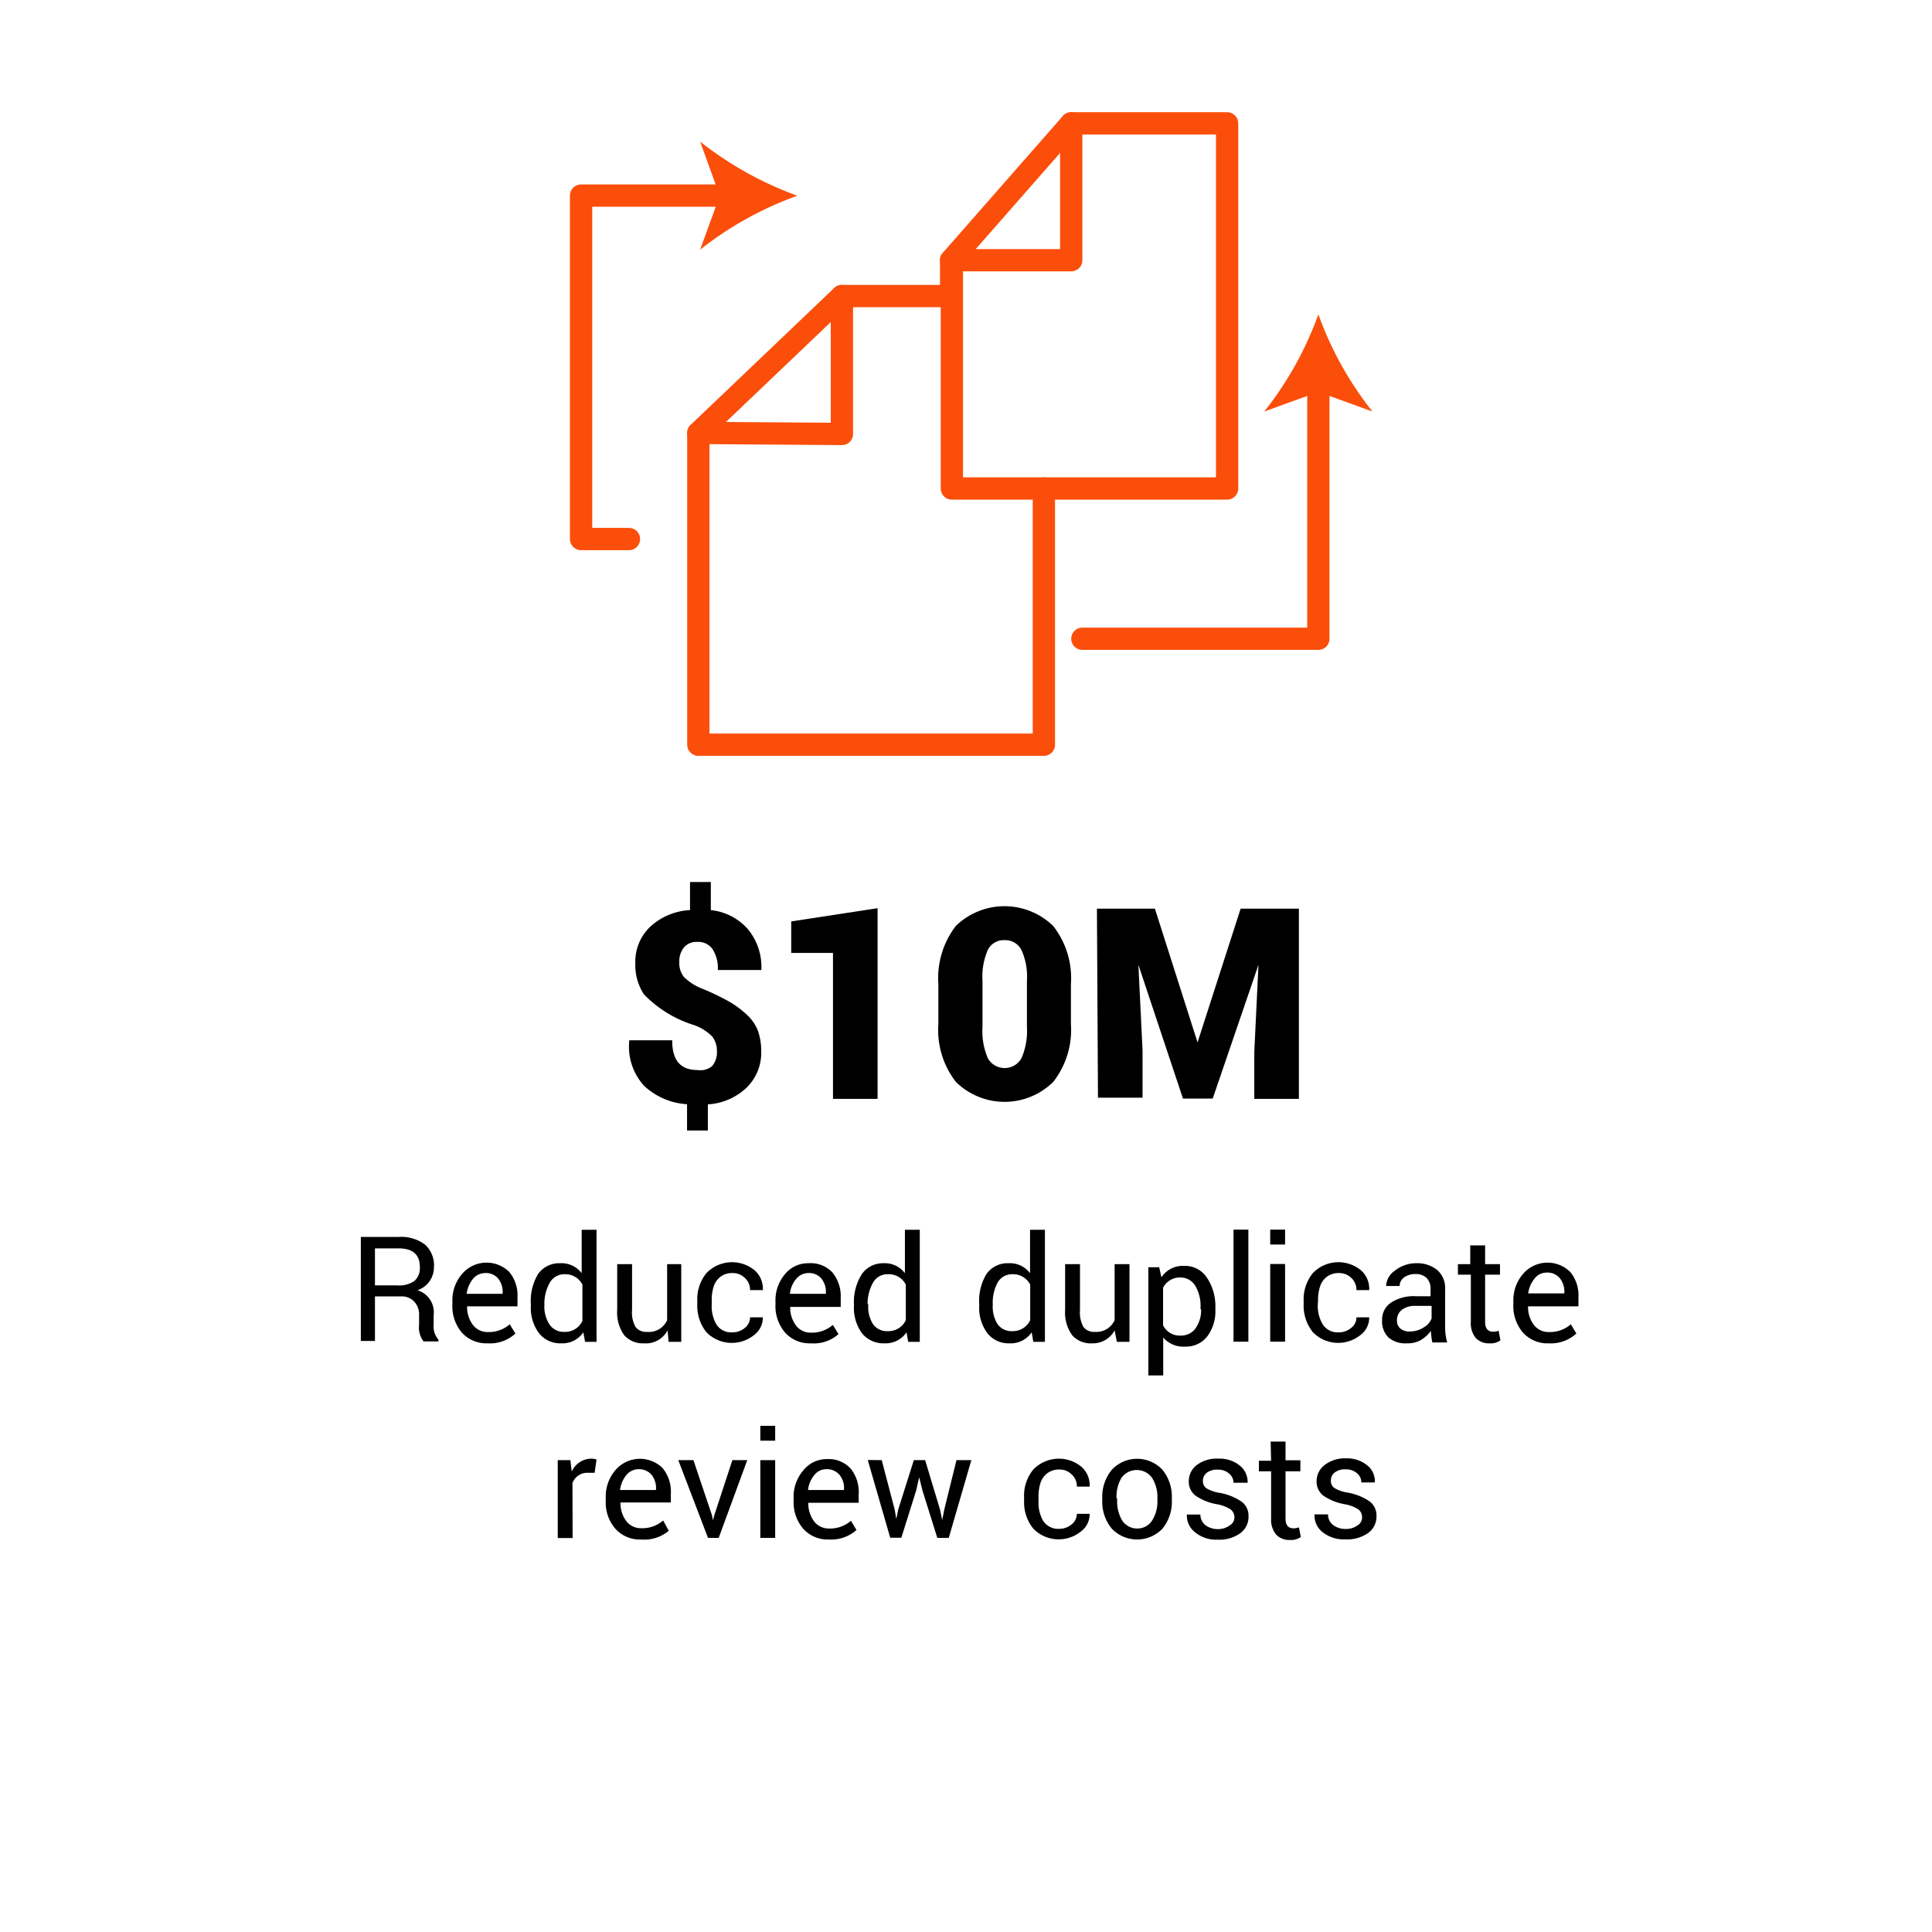 <svg xmlns="http://www.w3.org/2000/svg" viewBox="0 0 130 130"><g id="Layer_63" data-name="Layer 63"><rect width="130" height="130" fill="#fff"/></g><g id="Manufacturing_F_A" data-name="Manufacturing F&amp;A"><g id="Reduced-Duplicate-Review-Costs"><path d="M47.91,71.74a1.41,1.41,0,0,0,.33-1,1.57,1.57,0,0,0-.32-1,3.27,3.27,0,0,0-1.21-.76,8,8,0,0,1-3.38-2.07,3.59,3.59,0,0,1-.58-2.1,3.24,3.24,0,0,1,1-2.45,4.25,4.25,0,0,1,2.68-1.12V59.35h1.4v1.89a3.84,3.84,0,0,1,2.51,1.3,4,4,0,0,1,.89,2.73l0,0H48.3a2.33,2.33,0,0,0-.36-1.41,1.15,1.15,0,0,0-1-.48,1.11,1.11,0,0,0-.92.37,1.49,1.49,0,0,0-.31,1,1.47,1.47,0,0,0,.32,1,3.65,3.65,0,0,0,1.31.81,17.54,17.54,0,0,1,1.66.8,6.17,6.17,0,0,1,1.21.88A2.89,2.89,0,0,1,51,69.36a4.14,4.14,0,0,1,.22,1.39,3.26,3.26,0,0,1-1,2.45,4.1,4.1,0,0,1-2.59,1.11v1.76h-1.4V74.3a4.61,4.61,0,0,1-2.89-1.24,3.89,3.89,0,0,1-1-3l0-.06h2.89c0,1.37.57,2,1.71,2h0A1.24,1.24,0,0,0,47.91,71.74Z"/><path d="M59.05,73.94h-3V64.12H53.24V62l5.81-.89Z"/><path d="M72.06,66.21v2.7a5.69,5.69,0,0,1-1.19,3.89,4.67,4.67,0,0,1-6.55,0,5.69,5.69,0,0,1-1.18-3.89v-2.7a5.77,5.77,0,0,1,1.17-3.9,4.7,4.7,0,0,1,6.56,0A5.69,5.69,0,0,1,72.06,66.21Zm-3.33-2.29a1.23,1.23,0,0,0-1.14-.66,1.2,1.2,0,0,0-1.12.65,4.54,4.54,0,0,0-.36,2.1v3.07a4.66,4.66,0,0,0,.36,2.13,1.3,1.3,0,0,0,2.26,0,4.62,4.62,0,0,0,.37-2.12V66A4.36,4.36,0,0,0,68.73,63.92Z"/><path d="M73.81,61.14h3.9l2.87,9h0l2.9-9h3.92v12.8h-3V70.76l.28-5.84h0l-3.08,9h-2l-3-9h0l.28,5.76v3.18h-3Z"/><path d="M27,87.23H25.23v3h-.95v-7h2.54a2.69,2.69,0,0,1,1.77.51,1.86,1.86,0,0,1,.61,1.5,1.64,1.64,0,0,1-1.11,1.58,1.54,1.54,0,0,1,1.09,1.66v.66a1.34,1.34,0,0,0,.32,1v.12h-1a1.56,1.56,0,0,1-.3-1.14V88.5a1.26,1.26,0,0,0-.33-.92A1.15,1.15,0,0,0,27,87.23ZM25.23,84v2.49h1.5a1.81,1.81,0,0,0,1.16-.3,1.16,1.16,0,0,0,.36-.94c0-.83-.48-1.25-1.43-1.25Z"/><path d="M32.82,90.39a2.23,2.23,0,0,1-1.74-.72,2.72,2.72,0,0,1-.64-1.89v-.22a2.71,2.71,0,0,1,.66-1.85,2.17,2.17,0,0,1,3.17-.12,2.48,2.48,0,0,1,.55,1.71v.6H31.43l0,0a2,2,0,0,0,.39,1.25,1.23,1.23,0,0,0,1,.48,2.14,2.14,0,0,0,1.48-.52l.38.62h0A2.51,2.51,0,0,1,32.82,90.39Zm1-3.36a1.44,1.44,0,0,0-.3-1,1.08,1.08,0,0,0-.88-.37,1.07,1.07,0,0,0-.82.4,2,2,0,0,0-.42,1v0h2.41Z"/><path d="M36.21,85.72A1.74,1.74,0,0,1,37.69,85a1.7,1.7,0,0,1,1.45.67V82.75h1v7.54h-.77l-.12-.64a1.7,1.7,0,0,1-1.48.74,1.82,1.82,0,0,1-1.5-.68,2.84,2.84,0,0,1-.55-1.84v-.1A3.5,3.5,0,0,1,36.21,85.72Zm.42,2v.1A2.2,2.2,0,0,0,37,89.16a1.16,1.16,0,0,0,1,.46,1.28,1.28,0,0,0,1.19-.74V86.44a1.28,1.28,0,0,0-1.18-.7,1.12,1.12,0,0,0-1,.54A2.86,2.86,0,0,0,36.63,87.77Z"/><path d="M43.32,90.39A1.66,1.66,0,0,1,42,89.84a2.61,2.61,0,0,1-.47-1.7V85.06h1v3.09a2,2,0,0,0,.24,1.15.92.92,0,0,0,.78.32,1.34,1.34,0,0,0,1.34-.79V85.06h.95v5.23h-.85l-.07-.77A1.66,1.66,0,0,1,43.32,90.39Z"/><path d="M47.89,87.78a2.45,2.45,0,0,0,.31,1.33,1.17,1.17,0,0,0,1.08.54,1.27,1.27,0,0,0,.84-.3.91.91,0,0,0,.35-.71h.86v0a1.47,1.47,0,0,1-.6,1.2,2.39,2.39,0,0,1-3.2-.2,2.84,2.84,0,0,1-.61-1.89v-.21a2.75,2.75,0,0,1,.62-1.88,2.39,2.39,0,0,1,3.23-.19,1.65,1.65,0,0,1,.56,1.34v0h-.86a1.07,1.07,0,0,0-.34-.81,1.15,1.15,0,0,0-.84-.34,1.28,1.28,0,0,0-.82.26,1.32,1.32,0,0,0-.45.65,3,3,0,0,0-.13.95Z"/><path d="M54.57,90.39a2.22,2.22,0,0,1-1.74-.72,2.73,2.73,0,0,1-.65-1.89v-.22a2.71,2.71,0,0,1,.66-1.85A2,2,0,0,1,54.42,85a2,2,0,0,1,1.6.63,2.53,2.53,0,0,1,.55,1.71v.6h-3.4v0a2,2,0,0,0,.39,1.25,1.21,1.21,0,0,0,1,.48,2.14,2.14,0,0,0,1.48-.52l.38.62h0A2.51,2.51,0,0,1,54.57,90.39Zm1-3.36a1.44,1.44,0,0,0-.3-1,1.09,1.09,0,0,0-.89-.37,1.06,1.06,0,0,0-.81.4,1.85,1.85,0,0,0-.42,1v0h2.41Z"/><path d="M58,85.72A1.73,1.73,0,0,1,59.44,85a1.7,1.7,0,0,1,1.45.67V82.75h1v7.54h-.78L61,89.65a1.71,1.71,0,0,1-1.48.74A1.85,1.85,0,0,1,58,89.71a2.9,2.9,0,0,1-.54-1.84v-.1A3.5,3.5,0,0,1,58,85.72Zm.42,2v.1a2.2,2.2,0,0,0,.33,1.29,1.15,1.15,0,0,0,1,.46,1.28,1.28,0,0,0,1.2-.74V86.44a1.28,1.28,0,0,0-1.19-.7,1.1,1.1,0,0,0-1,.54A2.86,2.86,0,0,0,58.38,87.77Z"/><path d="M66.38,85.72A1.74,1.74,0,0,1,67.86,85a1.7,1.7,0,0,1,1.45.67V82.75h1v7.54h-.78l-.11-.64a1.71,1.71,0,0,1-1.48.74,1.82,1.82,0,0,1-1.5-.68,2.84,2.84,0,0,1-.55-1.84v-.1A3.5,3.5,0,0,1,66.38,85.72Zm.42,2v.1a2.2,2.2,0,0,0,.33,1.29,1.16,1.16,0,0,0,1,.46,1.28,1.28,0,0,0,1.19-.74V86.44a1.28,1.28,0,0,0-1.18-.7,1.11,1.11,0,0,0-1,.54A2.86,2.86,0,0,0,66.8,87.77Z"/><path d="M73.49,90.39a1.66,1.66,0,0,1-1.35-.55,2.61,2.61,0,0,1-.47-1.7V85.06h1v3.09a2,2,0,0,0,.24,1.15.92.92,0,0,0,.78.32A1.34,1.34,0,0,0,75,88.83V85.06h1v5.23h-.85L75,89.52A1.66,1.66,0,0,1,73.49,90.39Z"/><path d="M81.78,88v.1a2.83,2.83,0,0,1-.55,1.83,1.81,1.81,0,0,1-1.49.68A1.79,1.79,0,0,1,78.27,90v2.55h-1V85.27h.73l.15.68a1.7,1.7,0,0,1,1.51-.77,1.76,1.76,0,0,1,1.53.76A3.46,3.46,0,0,1,81.78,88Zm-1,.1V88a2.68,2.68,0,0,0-.35-1.48,1.16,1.16,0,0,0-1-.56,1.26,1.26,0,0,0-1.17.69v2.53a1.26,1.26,0,0,0,1.18.69,1.2,1.2,0,0,0,1-.48A2.14,2.14,0,0,0,80.82,88.09Z"/><path d="M84,82.74v7.54H83V82.74Z"/><path d="M86.47,82.74v1h-1v-1Zm0,2.31v5.23h-1V85.05Z"/><path d="M88.67,87.78A2.45,2.45,0,0,0,89,89.11a1.19,1.19,0,0,0,1.08.54,1.27,1.27,0,0,0,.84-.3.88.88,0,0,0,.35-.71h.86v0a1.45,1.45,0,0,1-.6,1.2,2.38,2.38,0,0,1-3.19-.2,2.85,2.85,0,0,1-.62-1.89v-.21a2.8,2.8,0,0,1,.62-1.88,2.39,2.39,0,0,1,3.23-.19,1.65,1.65,0,0,1,.56,1.34v0h-.86a1.1,1.1,0,0,0-.33-.81,1.18,1.18,0,0,0-.84-.34,1.31,1.31,0,0,0-.83.26,1.32,1.32,0,0,0-.45.65,3,3,0,0,0-.13.95Z"/><path d="M94.68,90.39A1.76,1.76,0,0,1,93.43,90,1.52,1.52,0,0,1,93,88.82a1.35,1.35,0,0,1,.6-1.17,2.78,2.78,0,0,1,1.66-.43h1v-.51A1,1,0,0,0,96,86a1,1,0,0,0-.76-.27,1.24,1.24,0,0,0-.77.23.7.7,0,0,0-.29.57h-.91v0a1.29,1.29,0,0,1,.55-1A2.3,2.3,0,0,1,95.29,85a2.12,2.12,0,0,1,1.42.46,1.61,1.61,0,0,1,.53,1.3v2.52a3.66,3.66,0,0,0,.14,1.05h-1a4.85,4.85,0,0,1-.1-.78,2.3,2.3,0,0,1-.71.64A1.81,1.81,0,0,1,94.68,90.39ZM94,88.84h0a.68.68,0,0,0,.22.55.94.94,0,0,0,.68.2,1.67,1.67,0,0,0,.88-.26,1.22,1.22,0,0,0,.55-.61v-.85H95.23a1.4,1.4,0,0,0-.92.28A.87.87,0,0,0,94,88.84Z"/><path d="M98.93,83.8h1v1.26h1v.71h-1v3.17c0,.45.19.67.55.67a.92.92,0,0,0,.36-.07l.12.65a1.1,1.1,0,0,1-.72.2,1.22,1.22,0,0,1-.94-.36,1.56,1.56,0,0,1-.33-1.09V85.77H98.1v-.71h.83Z"/><path d="M104.21,90.39a2.21,2.21,0,0,1-1.73-.72,2.73,2.73,0,0,1-.65-1.89v-.22a2.71,2.71,0,0,1,.66-1.85,2.17,2.17,0,0,1,3.17-.12,2.48,2.48,0,0,1,.55,1.71v.6h-3.39l0,0a2,2,0,0,0,.39,1.25,1.23,1.23,0,0,0,1,.48,2.16,2.16,0,0,0,1.49-.52l.37.62h0A2.55,2.55,0,0,1,104.21,90.39ZM105.26,87a1.45,1.45,0,0,0-.31-1,1.07,1.07,0,0,0-.88-.37,1,1,0,0,0-.81.4,1.94,1.94,0,0,0-.43,1l0,0h2.41Z"/><path d="M38.53,103.49h-1V98.25h.85l.09.77a1.46,1.46,0,0,1,1.3-.87,1.15,1.15,0,0,1,.37.06l-.13.89-.49,0a1.06,1.06,0,0,0-1,.69Z"/><path d="M43.14,103.59a2.21,2.21,0,0,1-1.73-.72,2.68,2.68,0,0,1-.65-1.89v-.22a2.71,2.71,0,0,1,.66-1.85,2.17,2.17,0,0,1,3.17-.12,2.49,2.49,0,0,1,.55,1.71v.6H41.75l0,0a2,2,0,0,0,.39,1.25,1.23,1.23,0,0,0,1,.48,2.12,2.12,0,0,0,1.48-.52L45,103h0A2.55,2.55,0,0,1,43.14,103.59Zm1-3.36a1.44,1.44,0,0,0-.3-1,1.11,1.11,0,0,0-.88-.37,1.07,1.07,0,0,0-.82.4,2,2,0,0,0-.42,1v0h2.41Z"/><path d="M46.66,98.25l1.24,3.69.08.36h0l.09-.36,1.21-3.69h1l-1.92,5.23h-.72l-2-5.23Z"/><path d="M52.16,95.94v1h-1v-1Zm0,2.31v5.23h-1V98.25Z"/><path d="M55.79,103.59a2.22,2.22,0,0,1-1.74-.72A2.73,2.73,0,0,1,53.4,101v-.22a2.71,2.71,0,0,1,.66-1.85,2,2,0,0,1,1.58-.75,2,2,0,0,1,1.59.63,2.49,2.49,0,0,1,.55,1.71v.6H54.39l0,0a2,2,0,0,0,.39,1.25,1.23,1.23,0,0,0,1,.48,2.14,2.14,0,0,0,1.48-.52l.37.62h0A2.54,2.54,0,0,1,55.79,103.59Zm1-3.36a1.39,1.39,0,0,0-.31-1,1.1,1.1,0,0,0-.88-.37,1,1,0,0,0-.81.4,1.88,1.88,0,0,0-.42,1v0h2.41Z"/><path d="M59.33,98.25l.87,3.32.11.64h0l.13-.64,1.05-3.32h.76l1,3.32.15.71h0l.14-.71.82-3.32h1l-1.52,5.23h-.77l-1-3.19-.22-.89h0l-.2.88-1,3.19H59.9l-1.51-5.23Z"/><path d="M69.88,101a2.45,2.45,0,0,0,.31,1.33,1.19,1.19,0,0,0,1.08.54,1.27,1.27,0,0,0,.84-.3.91.91,0,0,0,.35-.71h.86v0a1.45,1.45,0,0,1-.6,1.2,2.38,2.38,0,0,1-3.19-.2,2.8,2.8,0,0,1-.62-1.89v-.21a2.75,2.75,0,0,1,.62-1.88,2.39,2.39,0,0,1,3.23-.19,1.65,1.65,0,0,1,.56,1.34v0h-.86a1.07,1.07,0,0,0-.34-.81,1.15,1.15,0,0,0-.84-.34,1.3,1.3,0,0,0-.82.26,1.32,1.32,0,0,0-.45.65,3,3,0,0,0-.13,1Z"/><path d="M74.17,100.93v-.1a2.85,2.85,0,0,1,.64-1.93,2.33,2.33,0,0,1,3.41,0,2.87,2.87,0,0,1,.63,1.93v.1a2.86,2.86,0,0,1-.63,1.93,2.36,2.36,0,0,1-3.41,0A2.83,2.83,0,0,1,74.17,100.93Zm1-.1v.1a2.52,2.52,0,0,0,.35,1.4,1.2,1.2,0,0,0,1,.52,1.17,1.17,0,0,0,1-.53,2.41,2.41,0,0,0,.36-1.39v-.1a2.45,2.45,0,0,0-.36-1.39,1.27,1.27,0,0,0-2.06,0A2.53,2.53,0,0,0,75.13,100.83Z"/><path d="M82.76,102.63a.61.61,0,0,0,.3-.53.66.66,0,0,0-.25-.53,2.49,2.49,0,0,0-.9-.35,3.63,3.63,0,0,1-1.45-.57,1.18,1.18,0,0,1-.47-1,1.37,1.37,0,0,1,.55-1.08A2.24,2.24,0,0,1,82,98.15a2.14,2.14,0,0,1,1.43.47,1.41,1.41,0,0,1,.52,1.15l0,0H83a.8.8,0,0,0-.3-.62,1.11,1.11,0,0,0-.76-.26,1.14,1.14,0,0,0-.74.21.67.67,0,0,0-.26.54.59.59,0,0,0,.23.5,2.5,2.5,0,0,0,.89.31,3.78,3.78,0,0,1,1.48.59,1.18,1.18,0,0,1,.47,1,1.35,1.35,0,0,1-.56,1.13,2.4,2.4,0,0,1-1.51.43,2.24,2.24,0,0,1-1.52-.49,1.44,1.44,0,0,1-.56-1.2v0h.91a.91.91,0,0,0,.36.73,1.4,1.4,0,0,0,.84.25v0A1.3,1.3,0,0,0,82.76,102.63Z"/><path d="M85.5,97h1v1.26h1V99h-1v3.17c0,.45.18.67.55.67a.91.91,0,0,0,.35-.07l.13.65a1.13,1.13,0,0,1-.73.2,1.2,1.2,0,0,1-.93-.36,1.56,1.56,0,0,1-.34-1.09V99h-.82v-.71h.82Z"/><path d="M91.36,102.63a.6.6,0,0,0,.29-.53.65.65,0,0,0-.24-.53,2.49,2.49,0,0,0-.9-.35,3.63,3.63,0,0,1-1.45-.57,1.18,1.18,0,0,1-.47-1,1.37,1.37,0,0,1,.55-1.08,2.24,2.24,0,0,1,1.43-.44,2.14,2.14,0,0,1,1.43.47,1.37,1.37,0,0,1,.51,1.15v0h-.91a.79.79,0,0,0-.29-.62,1.12,1.12,0,0,0-.77-.26,1.13,1.13,0,0,0-.73.21.67.67,0,0,0-.26.54.59.59,0,0,0,.23.5,2.43,2.43,0,0,0,.88.31,3.77,3.77,0,0,1,1.49.59,1.18,1.18,0,0,1,.47,1,1.35,1.35,0,0,1-.56,1.13,2.42,2.42,0,0,1-1.51.43A2.29,2.29,0,0,1,89,103.1a1.43,1.43,0,0,1-.55-1.2v0h.91a.89.89,0,0,0,.36.73,1.4,1.4,0,0,0,.84.25v0A1.3,1.3,0,0,0,91.36,102.63Z"/><polygon points="46.99 29.13 46.99 50.11 70.24 50.11 70.24 32.87 82.57 32.87 82.57 8.3 72.08 8.3 72.08 17.51 64 17.51 64 19.92 56.65 19.92 56.65 29.2 46.99 29.13" fill="none" stroke="#fb4e0b" stroke-linecap="round" stroke-linejoin="round" stroke-width="1.5"/><polyline points="64.05 18.22 64.05 32.87 70.24 32.87" fill="none" stroke="#fb4e0b" stroke-linecap="round" stroke-linejoin="round" stroke-width="1.5"/><line x1="72.08" y1="8.3" x2="64" y2="17.51" fill="none" stroke="#fb4e0b" stroke-linecap="round" stroke-linejoin="round" stroke-width="1.5"/><line x1="56.65" y1="19.92" x2="46.99" y2="29.13" fill="none" stroke="#fb4e0b" stroke-linecap="round" stroke-linejoin="round" stroke-width="1.5"/><polyline points="42.32 36.27 39.1 36.27 39.1 13.16 49.04 13.16" fill="none" stroke="#fb4e0b" stroke-linecap="round" stroke-linejoin="round" stroke-width="1.5"/><path d="M53.65,13.17a23.28,23.28,0,0,0-6.54,3.63l1.32-3.63L47.11,9.53A23.56,23.56,0,0,0,53.65,13.17Z" fill="#fb4e0b"/><polyline points="72.83 42.98 88.71 42.98 88.71 25.77" fill="none" stroke="#fb4e0b" stroke-linecap="round" stroke-linejoin="round" stroke-width="1.5"/><path d="M88.71,21.15a22.93,22.93,0,0,0,3.64,6.54l-3.64-1.32-3.64,1.32A23.17,23.17,0,0,0,88.71,21.15Z" fill="#fb4e0b"/></g></g></svg>